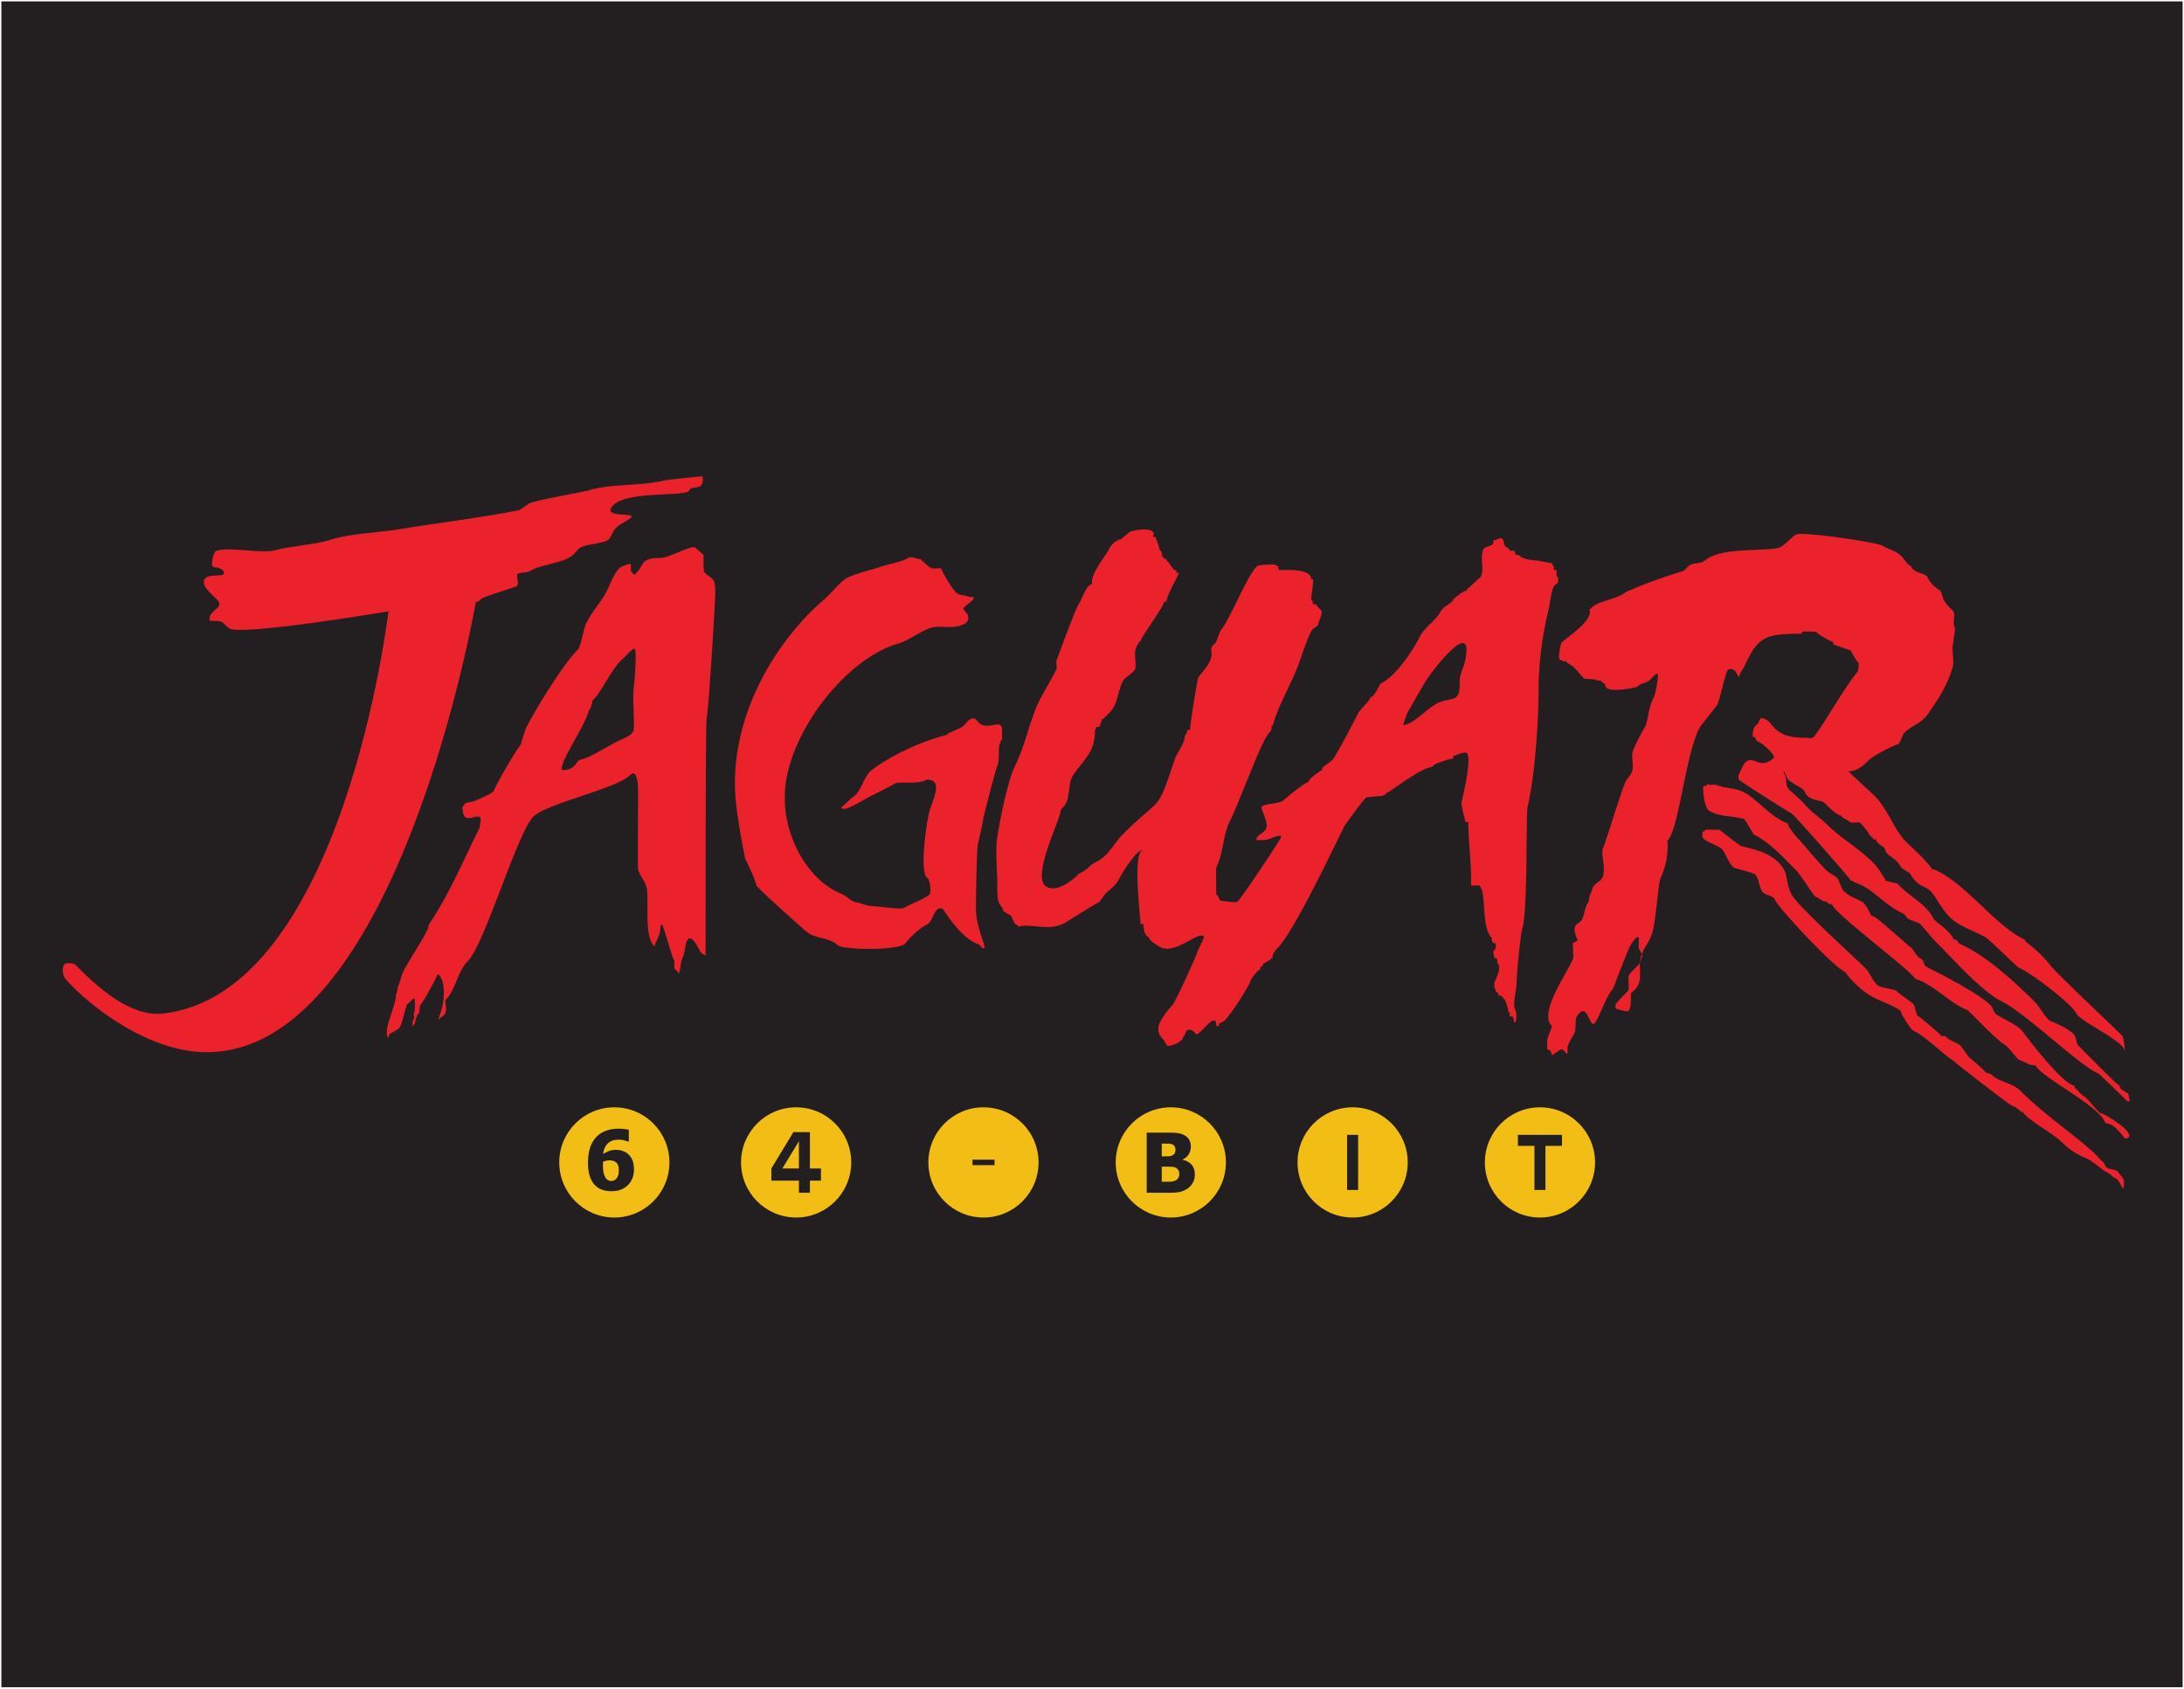 <svg xmlns="http://www.w3.org/2000/svg" height="817.333" width="1057.333">
    <path d="M.667 816.667h1056v-816H.667z" fill="#231f20" />
    <path d="M1056.667 816.667H.667v-816h1056z" fill="none" />
    <path d="M230.4 291.24c1.36.333 2-1.067 3-1.667 1.6-.96 16.627-5.666 16.787-5.84 1.52-1.506-.76-5.186.546-6 1.4-.88 4.347-.466 5.507-1.16 5.8-3.48 14.52-3.64 20.173-7.173 1.734-1.093 3.374-3.947 5.16-4.667 3.68-1.466 8.2-1.413 12.174-3 2.053-.826 2.613-4.08 3.84-5.506 2.32-2.707 4.92-3.307 7.666-5.494 3.947-3.173-15.146.627-8.173-6.346 6.693-6.694 33.733-4.054 36.347-6.667l.493-.827c1.827-1.826 6.333.36 6.333-4.666v-1.667c-.213-.147-17.386 1.68-18.666 2-11.214 2.8-25.667 1.507-36.174 4.667-4.546 1.36-27.973 5.053-29.693 6.773l-4.147 2.893c-19.493 3.894-39.186 6.08-58.693 9.334-9.667 1.613-23.787 2.053-32.227 4.866-7.706 2.574-20.12 3.174-27.786 5.307-6.027 1.68-23-1.947-28.334.333-1.226.52-2.48 6.52-1.666 7.334.72.733 2.933.546 3.826 1.173.787.547 2.174 1.24 1.667 2.493-.68 1.694-7.547-.32-9.333 2.667-2.173 3.627 5.52 8.64 6.84 10.84 2.026 3.373-5.947 4.893-4.174 9.333h3.334c1.666 0 3.08.534 4.173 2.174l1.454 1.16c3.186 4.506 77.4-8 77.4-8s-21.68 184.973-109.36 194.72c-20.014 2.226-41.254-23.48-42.68-24.014-1.32-.493-3.894-.613-4.747.027-.853.653-1.8 4.667.84 7.667 9.973 11.346 39.653 35.706 69.253 34.986C193.387 507.081 230.4 291.24 230.4 291.24"
    fill="#eb222c" />
    <path d="M272.067 372.333l-.16-.066c0-5.014 11.333-21.027 13.173-28.347v-.173c1.227-.614 1.6-4.694 2-5 3.28-2.454 8.56-14.054 13.507-19l5.333-5.174c.36-.36 1.133-.693 1.493-.333.867.867-.2 16.307-.493 17.813-.96 4.76.6 19.694-.333 21.867-1 2.347-5.12 3.52-9.387 5.84-5.787 3.16-12.36 7.213-16.293 8-2.2.44-1.867 5-8.667 5zm-48.174 17.934v.493c0 9.347 6.507 2.84 8.667 5 .413.413-.187 4.573-.493 5.173-7.694 15.374-14.294 31.36-24.174 46.187-.586.867-.533 2.053-1 3-3.453 6.907-8.84 14.507-11.666 20.16-1.08 2.16-1.28 4.547-2.507 7.013-.133.267-.667 4.654-1 4 0 5.894-6.16 16.36-4 20.667.64 1.292.293-1.027 1-1.492 1.56-1.053 3.92-1.893 5-3.508.92-1.385 2.867-10.587 3.507-11 2.32-1.545 3.666-4.708 3.666-.507 0 1.934.094 3.2-.506 5-.254.76.253 1.76 0 2.507l-.667 1.493V496.96l.667-1 .506-1c.28-.56.094-1.187.494-2 .746-1.492.2-1.147.173-1.173 0-.014.16-.16.827-.827 1.226-1.227.266-3.773 1.506-5 .56-.573 3.32-5.307 4-6.667l3-5.506c.48-.974.8-2.695 1.494-2 3.586 3.586 2.72 13.04 1 18.173-.16.48-1.24 3.253-1 3.493.333.334.586-.786 1-1 4.706-2.346 1.253-7.413 2.506-8.666 4.8-4.8 5.547-13.546 10.507-18.507 8.333-8.333 23.907-62.08 31.84-70.013 6.293-6.294 40.227-13.56 46.68-20 4.187-4.2 4 7.546 4 9 0 4.08-.24 35.974 0 36.666 1.08 3.24 2.973 5.094 4 8.174 1.587 4.773-1.44 23.56 3.667 28.68.733.733.453-.96.506-1 .627-.64 2.494-5.094 2.494-6.174 0-1.053.253-3.746 1-3 .573.56 5.013 16.187 5.506 16.667 1.067 1.067-.173 3.16.494 4.507.36.706 1.373 1.305 1.506 1.493.2.32.334 1.347.494 1.013 1.08-2.16.68-5.36 2-8.013 1.093-2.173 1.04-7.199 2.506-8.667 2.28-2.28 5.614 5.787 6 6.174.387.386 2.107 1.893 2.507 1.493v-10.16c0-15.92 0-103.533.493-104.533.72-1.44 4.174-54.734 4.174-60.854 0-7.586-1.267-5.76-5.174-9.666-.813-.8-.346-8.347-.506-8.507l-4-3.493c-1.534-1.547-12.534 5-17 5-9.734 0-7.334 3.16-12.174 8-.253.266-.733-.24-1-.494-1.04-1.053-1-1.093-1-3v-1.506c-.746-.374-4.56 1.213-5 1.506-2.666 1.774-5.013 8.187-6.493 11.16-2.827 5.654-7.187 10.027-10.173 16.014-1.2 2.4-2.467 11.12-4 12.666-7.387 7.374-20.734 29.294-25.174 38.174-.506 1.013-2.506 8-2.506 8-2.12 2.12-12.107 19.48-13 22.173-.427 1.267-7.974 4.347-9.507 5-1.493.653-3.507.347-4.667 1.507-.72.72-.306.733-.306.76 0 .026-.134.053-.694.24M441.187 269.773l-.067-.04h.333c.987.334 2.147.267 3 .827.84.56.2-.6 1 0 1.227.933 3.627 3.48 5.334 4.347.906.44 2.48.16 3.506.16h1.334c.48 1.933 5.906 11.08 8 12.333 1.2.72 3.893.693 5.506 1.507.387.186 1.267-.027 1.667.16h.667c0 2.626-6.534 4.48-4.667 6.333 2.773 2.787 3.373 6.12-2.84 7.68-4.64 1.16-9.88-.627-14.333 1.16-5.24 2.093-10.52 6.293-16.014 7.667h-.16c-26.146 8.72-53.52 45.773-53.52 73.693v1c0 18.427 10.907 39.467 27.68 46.173 2.307.934 4.134 3.52 7 4 2.267.387 5.32 1.84 8.174 1.84 2 0 13.24 1.747 14.826.827 3.814-2.173 8.054-3.467 11.84-6 2.014-1.333.454-7.947-.333-8.333-4.28-2.147-.507-28.494 1.173-33.507 1.387-4.16 4.334-10.667 2-13l-.666-.667c-.16-.16-2.867-.706-3.174-.506-3.533 2.36-13.386.84-14.84 1.666-5.093 2.907-10.24 5.174-15.333 8-1.36.76-9.853 5.974-10.84 4-.213-.44 1.08-1.24 1.333-1.493 1.067-1.067 3.28-3.333 4.667-4.173 2.947-1.76 5.12-9.88 8.173-12.334 8.72-6.973 24.44-14.28 36.014-17.173.266-.067.706.093.826-.16l.334-.667 6.346-2.84c2.16-1.08 3.414-4.12 5.667-4.493 1.88-.32 2.667 2.16 4 2.827 4.92 2.466 10.333-2.894 10.333 2.84v4.493c-2.706 2.707-.733 9.64-2.333 12.84-.773 1.547-6.84 25.187-6.84 25.84 0 .827-2.227 10.867-2.333 11-.814 1.027-1.16 28.2-1.16 31.84 0 5.44 1.4 10.04 3 14.84.32.972 1 2.773 1 3.667 0 .586.533.628.333.84-1.08 1.08-2.467-1.56-2.84-1.667-8.773-2.507-17.227-17.067-17.507-17.173-4.426-1.774-4.173 5.76-7.666 7.506-3.267 1.628-8.134 6.067-10.454 9.16-2.666 3.56-30.413 3.306-32.893.84-3.613-3.613-10.48-3.12-14.333-6-2.2-1.653-24.467-21.545-24.84-22.84-1.08-3.786-3.667-9.346-5.507-13.013 0 0-3.853-18.413-4.707-29.84-2.8-37.333 17.92-74.187 43.387-96.027 3.64-3.12 7.653-8.92 12-10.666 5.187-2.067 9.68-3 15.173-4.827 3.894-1.307 8.694-1.933 12.174-3.68.573-.28 1.533-1.027 2.333-.827l.067.04M679.187 350.92c.228 0 1.653-5.08 2.493-6.507 3.52-5.84 7.187-13.173 11.173-18.493 3.44-4.587 20.494-26.293 16.507-6.347-.827 4.12-2.667 6.107-2.667 10.68 0 8.534-2.013 7.587-8.333 9.16-6.347 1.587-13.64 11.507-19.173 11.507zM541.48 261.227h-.667c.892.893-.666.666-.666.666-.6.6-2.854 2.587-3.334 4-.786 2.36-9.453 12.32-8 16.68-.146-.146-1.76 1.08-2 1.334-1.64 1.64-3.133 6.36-4.666 8.666-1.374 2.054-9.4 23.534-10.68 27.334-.267.84.346 3.32 0 4.013-2.6 5.213-6.014 10.707-8.667 16-3.84 7.693-6.64 21.293-11.333 30.667-3.08 6.16-6.667 22.013-8.667 34.68-1 6.318 0 16.318 0 22.013 0 2.013-.027 7.947.667 9.333.28.56 1.546 3.107 2 2.667-.707 2.12 3.213 3.213 4 4 .16.16 1.56 3.56 2 4 .04.04 1.946.72 1.333 1.333 6.36-2.12 15.507 3 24.013-2.666 1.774-1.188 15.067-9.427 15.334-9.334l2-2.666c1.92-2.894 5.64-4.627 7.333-8 1.653-3.307 8.707-14.68 12-14.68-5.441.786-1.333 32.2-1.333 36.013h1.333c0 1.453.88 6.893 2.667 6-.494 1.493 3.413 3.827 4.666 4.667 7.772 5.186 19.054-7.627 22.014-4.667.48.479-2.894 6.253-3.334 8-.401 1.573-10.373 23.707-12 25.347-1.666 1.666-6.68 7.958-6.68 10.666 0 1.827-.28 2.374.667 3.334 0 0-.213 1.56.68.666v1.334c.787-.787 2.613 3.281 2.667 3.333 1.254 1.267 8.866-2.067 8-4.667.8.799 1.186-2.4 2-2.666 3.066-1.027 3.786 2.44 4.666 2 3.134-1.56 9.334-11.375 9.334-4h1.333v-1.334c.4.2 2.387-1.146 2.667-1.333 1.773-1.173 11.4-15.545 12.666-19.333.454-1.334 3.922-5.719 4.667-5.347v-1.333c.613.613 1.293-1.28 1.347-1.334.52-.521 2.198-1.24 3.333-2 .453-.306.6-1.028 1.333-.666-.546-1.6.8-3.467 2-4.667 8.187-8.199 26.16-46.333 32.667-59.347.427-.84 9.532-13.426 10.68-14l7.333-.666c.467 0 2.587-.747 2-1.334 1.12.374 17.066-12.68 22.667-12.68-.4-.386 2.185-1.866 2.667-2 2.466-.613 4.866-2 7.333-2v-1.333c.813 0 5.561-2.44 6.68-1.333 2.612 2.626-2.68 23.786-2.68 24.013 0 1.987 2.013 9.307 2 9.333h1.347c0 9.294 1.333 18.44 1.333 28.014v2.666c.253.254 3.733-.266 4 0 3.68 3.68.612 19.947 6 25.334.187.186 0 .413 0 .666 0 1.494.719 2 2 2 0 2.454-.161 2.827-1.333 4-.162.16.666 2.107.666 3.334 1.68-.84 1.254 1.933 1.334 2 2.146 2.16-.08 6.826-1.334 9.346-.026.04-.452 4.44.667 3.334-.785 2.346 1.333.893 1.333 3.333h1.334c-.282.281 1.68 1.693 2 2.667.6 1.813 1.333 3.465 1.333 5.333h.667v2h1.333l.667 1.333v1.334c1.426 1.426 1.558-4.202.666-6-1.36-2.719.667-9.427.667-12.667 0-4.28 1.987-23.96 2.667-26.013 2.892-8.667 1.786-55.667 2.666-59.347 3.334-14 5.334-39.68 5.334-57.347 0-11.813 1.866-26.12 4.666-37.346.882-3.534 1.2-9.054 2.667-12 .427-.854 1.587-1.16 2-2 .052-.094.427-3.76-.667-2.667v-3.333H752.2c0-.227.373-3.04-.667-2v-1.347c-2.494 0-5.8-1.333-8.666-1.333-.32 0-5.948-.72-5.334-1.334H736.2c.707-.693-1.775-1.773-2.667-1.333v-1.333l-.666-.667h-2c.558-.547-1.854-1.853-2-2-1.055-1.053-.587-3.52-2-4-1.282-.427-3.055 1.627-4 .667 1.186 3.586-3.667 2.666-4.667 4.666-1.933 3.867.587 9.48-1.333 13.347l-6.667 6a.467.467 0 0 0 0 .667c-2.24 0-6.293 4.253-6.68 4 .36.346-.307.986-.667 1.333-1.24 1.24-4.36 2.72-5.333 4.667-2.013 4.026-7.893 7.8-10 12-3.467 6.933-11.573 19.133-18.667 22.68-1.253.626-3.64 7.52-5.333 6.666.387 1.16-5.053 6.107-6.013 8-2.24 4.48-9.387 18.094-12 22-1.374 2.067-5.894 3.667-5.334 5.347-.026-.027-7.173 4.453-6.666 6-1.04-.52-11.04 7.693-12 8.667-1.974 1.973-9.802 1.586-10.68 3.333-.614 1.24 3.64 7.4 2.013 10.667-1.067 2.12-4.68 2.973-4.68 5.333h3.347c3.346 0 5.266-2 8-2 .44 0 1.106-.227.666.667-1.573 3.146-20 30.893-21.346 31.346-.88.295-7.987-.653-8-.666-.788-.787-1.214-3.454-2-2.667 0-1.507-.187-12.973 0-13.347 3.4-6.786 3.226-15.786 6.666-22.666 4.574-9.134 13.907-35.187 18.014-41.347 1.066-1.6 2.574-2.347 2-4.667h.666c2.934-10.893 9.8-21.4 13.334-32.013.88-2.627 4.453-13.12 6-14.667l2.666-2c-.346-1.04 2.68-5.986 1.334-7.333-.214-.213-2.494-2.173-2-2.667h-1.334l-.666-.666v-1.334c-2.2 2.187 1.88-12.546-.667-10 0-5.386-10.96-4.666-15.333-4.666l-.667-.667v-1.333c-.507.493-1.307-.68-2-.68-1.453 0-7.12.08-8.013.68-4.36 2.906-13.867 27.213-18 31.333l-2 5.333c-.575 1.147-2.8 2.147-2 3.334h-.667c1.947 5.853-3.507 10.266-6 14.013-.467.693-4 22.133-4 25.333h-1.333c0 .6-.694 3.32-1.334 2.667.72 2.893-3.813 8.787-4.666 11.333-9.094 27.28-6.134 17.467-25.347 36.68-3.52 3.534-6.28 9.08-10.667 12-2.213 1.482-4.08 2.08-6 4a.467.467 0 0 0 0 .667h-1.333c.973.975-4.867 2.481-4 3.347-.307-.107-8.48 8.426-14.68 5.333-8.32-4.16 7.613-34.52 6.68-37.347.04.054 1.853-1.706 2.667-3.333 1.8-3.627 1.12-10.027 3.333-13.333 5.133-7.707 10.667-10.88 10.667-22.014l.666-1.333h1.334c-.04-.08 1.333-2.733 1.333-4 .187.187.48.187.667 0l3.333-3.333c3.547-3.547 3.787-10.24 6-14.667 1.133-2.267 4.96-3.92 6-6 .935-1.88-.813-7.72.667-10.68.225-.44 1.426-3.24 2-2.667-.454-1.36 12.04-17.92 11.346-19.333h1.334c-.774-1.547 6-13.493 6-14h-1.334v-1.333c-.986.973-3.506-3.507-4-4.014a.492.492 0 0 0-.666 0v-1.333h-1.334c.879-.88-.666-.667-.666-.667-.054-.04-.48-4.186-1.347-3.333 0-1.507-2.108-6.347-2-6.667h-1.333c2.533-5.053-7.88-3.586-10.667-2.666-1.507.506-4.987 4.68-6 4M749.16 507.893c-.2 0-.121-.4-.121-.6v-3.333c0-2.467 2.814-6.853 2.161-7.492-6.281-6.281 7.08-24.72 10.347-32.348.346-.827-.267-7.413 0-7.667.201-.212 2.534-1.013 2.158-1.666-.666-1.16-1.957-4.48-1.158-6.334.626-1.466 2.773-2.093 3.333-3.346 1.545-3.467 1.187-5.692 3.159-8.667.348-.521.361-3.107 1.174-4.333.52-.787.507-1.855 1-2.667 1.56-2.613 4.039-2.707 4.826-5.333 1.401-4.667-1.132-10.64 0-13.507 2.121-5.307 9.868-31.093 11.348-33l1.666-2.173c3.014-3.934.092-8.827 1.667-12.507 1.613-3.773 3.667-7.72 5.827-11.333 1.186-1.974 1.466-9.707 4.333-14.507.333-.533 2.32-10.187 1.667-10.827-.799-.813-3.36 2.68-4.334 3.334-1.693 1.133-3.6.933-5.333 2.666-.533.534-16.88 4.067-15.667-1.173-.28.28-2.013-1.427-2.174-1.493-1.466-.64-.879.346-2.667-.667-.212-.133-5.29-.307-5.492-.507-3.613-3.6-3.6-4.986-8.013-7.506-1.108-.627-.187-1.267-2.162-.667.495-.36-1.638-.96-1.666-1-.866-.853.521-7.68 1-8.16 3.333-3.333 15.201-10.52 13.508-16.173 1.226-.534.173-.014 1.158-1 .322-.32 2.948-1.827 3.842-2.174 2.68-1 9.08-2.64 11.333-4.333 1.427-1.067 2.387-1.333 4.333-2.16 7.932-3.4 15.72-6.133 24.174-8.667 1.813-.546 2.361-2.546 4.333-3.346 1.56-.614 4.652-.547 6-1.494l1.667-1.173c8.652-6.04 31.318-3.333 35.68-5.827 2.733-1.56 5.493-5 7.506-6 3.28-1.64 39.16 3.894 41.679 5.334 4.215 2.4 6.575 2.4 9.667 5.493.188.187 3.388 4.88 4.333 4.347-.039 2.866 7.095 4 7.507 4.826 1.414 2.84 3.534 5.52 6.493 7 .375.187 1.415 3.747 1.667 4.334.961 2.226 3 4 4.333 5.333 1.948 1.947-.225 5.72 1 8.173.628 1.254-.692 5.72-.493 7-1.306 3.054.588 9.08-.466 12.534-2.72 8.84-6.481 14.693-12.041 22.64-3.44 4.92-9.199 5.92-11.837 9.68-.468.666-1.522 4.48-2.667 4.826-2.656.8-11.881 5.547-14 7.667-1.908 1.92-4.015 3.773-6.508 4.84l-2.159.507h-1.174c0 .346 11.64 10.96 12.508 11.826 6.478 6.48 9.772 16.787 15.17 22.174 3.775 3.786 9.548 8.573 12.84 13.506.135.214.415-.093.667 0 14.975 5.986 30.375 27.907 44.175 34.014-.348.6 2.906 3 3.333 3.333 2.187 1.68 7.28 6.573 8.667 8.667 2.253 3.373 28.973 28.36 35.12 34.506.6.6 1.68 7 1.053 7.667 1.319-4.375-21.813-14.693-23.333-18.507-1.72-4.293-22.682-20.28-28.015-22.173-.199-.067-14.145-13.587-15.667-14.493-3.905-2.347-10.613-4.667-14.666-7.507-5.906-4.133-8.199-10.427-11.84-14.667-2.412-2.813-6.399-2.08-10.171-8.666-.348-.614-3.667-2.24-4.333-3.174l-1.163-1.666c-1.639-2.334-4-3.334-6-5.334-.252-.253-.625-2.358-1.504-2.84-.721-.386-4.055-2.573-3.333-3.666h-1.496c.348-.6-1.946-1.894-2.171-2.667-.295-.973-3.255-4.413-4.333-5.493-.228-.227-3.802.266-4.334 0l-2.666-1.68c-.348-.187-2.163-1-1.667-1.494-2.255 0-6.975-4.8-8.667-6.506-1.174-1.16-7.441-.774-9.174-4.827-.92-2.147-3.587-3-5.507-4.333-1.133-.8-2.627-1.4-3.16-2.667l-1-2.173c-.307-.707-.24-.814-.227-.814.026.014-.026.2-.946-.346-.614-.374-.494-.44-.494-1v-1.174V372.76l1 1 .667 1.667c.373 1.226.493 1.08.493 2.666 0 1.587.56 3.347 1.667 4.334 2.707 2.44 5.667 4.933 8 7.666 2.412 2.814 7.96 6.8 10.84 9.68 5.667 5.654 14.707 10.867 21.679 17.827 2.893 2.907 3.786 5.293 5.829 8.013.159.2-.228.534 0 .667l6 1.493c5.212 6.094 14.225 9.68 17.837 17.84.575-.372.762.494 1 .667 2.496 1.747 7.815 6.145 8.174 8.507 1.561-.627 2.041 1.68 3.16 2.16 12.601 5.4 27.134 18.961 36.854 28.68.88.88 5.266 8.093 7 8.666 2.694.907 9.547 4.175 11.334 6.508.72.919 1.318 3.784 1.666 4.826.014.053 18.812 19.281 20.507 20.013.173.067-.053.307 0 .495.68 2.29 4.333 2.158 4.333 4.333 0 .892.812 2.319 0 2.667-.306.132-1.468-.602-1.666-1-.147-.282-12.654-12.362-13-12.495-9.054-3.627-34.695-28.853-47.014-35.013-9.561-4.787-22.88-19.879-30.681-27.68-3.865-3.866-6.107-7.094-8.667-9.667-1.052-1.053-5.318-1.787-6.504-3.173l-1.162-1.667c-10.039-4.44-15.359-12.667-23.679-15.16l-1.667-1c-.173-.093-.413.173-.492 0-.574-1.32-27.521-31.933-28.681-32.52-2.173-1.08-24.533-15.373-25.333-16.16-1.28-1.28.28-3.68 1-5.333 4.412-10.294 8.226 1.933 15.666-5.507 1.107-1.107-5.588-7.027-7-7.507-.866-.28-2.4-1.613-1.666-2.16l-1.507-.506c0-3.027.267-4.56 2.173-6 .814-.614.774-1.947 1.494-2.667 1.133-1.12 4.266 1.4 4.333 1.507 4.199 5.573 8 7.666 17.347 7.666 1.453 0 3.453.654 4.333-.506 5.973-7.974 15-24.334 21-31.334.307-.36.852-4 .508-4.346-1.055-1.04-3.055-4.574-3.667-6l-7.666-2.667c-1.215-.36-.667-.867-1-1.667-.082-.173-.323.08-.508 0-2.159-.92-7.148-3.786-7.667-4.826h-1.507c-.6 0-4.786-.174-5 0-.814.693-.44.906-.466.973-.015.027-.122.027-.534.027-18.12 0-20.88 1.986-27.506 16.333-.654 1.413-2.04 2.573-2.16 4.333-1.294.734-.975-4.693-5.507-3.333-.933.28-4.24 15.933-5.333 17.333l-7.667 9.68c-7.267 10.907-10.573 50.067-16.173 55.68-.387.387 0 1.107 0 1.667 0 7.135-1.254 11.533-3.667 17.173-.84 1.962-2.2 21.08-3.84 26-1.573 4.72-3.213 5.894-4.827 9.667-3.305 7.693 2.347 13.613-5.506 19.507-.16.121 0 .305 0 .506 0 2.427.201 7.44-1.494 8.16-.613.267-5.04-.96-5.506-1.16-.814-.346-.508-1.946 0-2.666.893-1.28 4.492-4.826 5.506-5.84.96-.96 0-6.494.494-7.667.346-.813 4.186-4.68 4.84-5.333.985-.987.893-2.68 1.666-3.84.347-.522-1.533-3.695-1.666-3.827-.174-.16.16-5.173 0-5.333-1.147-1.147-3.827 3.305-4.334 4.333-1.253 2.48-8.12 20.455-8.173 20.507-3.347 3.346-7.253 15.733-9.175 16.841-2.505 1.425-3.465-11.935-8.666-2.841-.227.413-.266 5.813-.492 6.508-.934 2.758-2.574 4-3.68 7.666v3.159c-.934.707-1.615-3.133-3.828-1.667-6.159 4.107-2.399 2.44-4.839 0-.173-.186-.413-.066-.667 0l.16.132"
    fill="#eb222c" />
    <path d="M826.453 379.48l-.066-.053c1.773 1.013 3.213-.014 4.506.506 4.654 1.854 8.88 1.267 13.334 3.494 6.188 3.093 13.386 12.52 21.346 15.173.427.147.08.947.334 1.333.852 1.374 2.746 4.08 4 5.334 3.093 3.106 13.413 16.053 16 17.346.96.479 3.666 2.16 4 3 .413 1.014 1.986 4.987 2.333 5.334 3.465 3.468 5.453 3.294 9.667 5.826.96.574 3.213 4.454 3.666 5.84.28.802 1.454.88 2.175 1.334 2.785 1.746 15.985 13.76 17.333 14.666 1.746 1.16 2.359 4.347 4.838 5.334 1.496.6 1.241 3.294 2.666 4 6.468 3.24 25.348 12.84 31.174 18.68 1.201 1.2 1.294 3.333 2.666 4.333 3.202 2.32 10.255 5 12.508 8 4.334 5.788 17.319 22.465 23.507 25.841 1.319.719 2.12.291 2.16 2.172.148-.146.373-.146.507 0 .693.694 1.946 2.427 3.173 3.162 2.707 1.624 6.173 6.705 8.333 8.505.306.268.6.227 1 .333 1.532.387 15.759 8.734 12.84 11.667-.52.507-1.773.601-2.173 0-1.64-2.453-3.733-4.773-6.333-6.333-.667-.399-2.587-.307-3-1.334-3.227-8.054-29.68-20.906-33.347-27.013-.228-.385-2.573-.44-2.667-.492-1.121-.667-5.773-2.615-5.841-2.667-2.025-2.028-4.625-5.948-6.667-7.174-4.946-2.96-16.918-16.36-18.173-16.84-7.479-2.8-13.305-9.574-21.837-13.827-1.148-.587-2.667-.68-3.496-1.667-5.346-6.413-39.679-31.8-40.012-35.68h-1.334c.175-.12-1.293-1.066-1.825-1.333-.255-.133-.641.2-.841 0l-4.507-2.667c-.293-.12-6.627-10.133-8.827-12.333l-1-1.013c-6.173-6.16-11.72-12.44-19.506-16.334-.174-.08-3.667-6.493-4.84-7.666-.135-.134-.308.053-.494 0-6.386-1.6-11.906-.934-16.506-4-1.627-1.08-2.667-6.92-2.667-10.174v-.493c0-.333-.2-.573 0-.84.267-.347 2.267-.533 1.827-.827l.066-.453"
    fill="#eb222c" />
    <path d="M1013.107 558.973c.52-.52 1.76-.106 2.173.507 1.267 1.907 3.227 2.787 4 4.827.827 2.213 5.12 1.146 6.333 3.173.614 1.027 1.08 1.2 1.667 2.173.587.974 1 1.04 1 2.334v2.16l-.507 1.333s.454.105-.493-.827c-.773-.786.44-.228-.333-1l-.507-.333c-.093-.173.145-.373 0-.507-.64-.64-.735-1.12-1.333-1.826-.48-.587-2.267-1.107-3.16-2.174-.947-1.133-3.08-1.746-4-2.666-.532-.52-6.347-4.906-7.507-5.334-4.88-1.826-8.855-4.52-12.84-8.506-3.293-3.294-17.027-10.907-18.333-14.172-.107-.255-.64.198-.842 0-1.558-1.56-2.532-2.255-4.825-3.162-1.185-.48-27.067-20.626-27.175-20.838-.158-.308-.158-.402-.145-.402.04-.026.187.267-.361-.106-6.652-4.427-12.959-11.48-20-15-.746-.375-5.667-7.814-5.667-9v-.334c-9.079-6.052-14.827-4.026-26.345-17.84-.187-.226-.04-.733-.334-.826-5.333-1.787-32.8-31.334-34.333-35.187-.92-2.267-4.92-1.893-6.173-4-1.734-2.893-1.04-4.813-3.174-8-.666-1-10.44-3.267-10.666-3.507-2.734-2.733-3.975-7.306-5.667-9-2.04-2.04-7.587-3.04-9.333-5.666-.135-.2 0-2.2 0-2.667.358.227 1.478-.933 1.666-1h6.334c2.093 1.253 9.426 7.613 11 8 6.04 1.52 11.733 2.693 16.506 6.667 6.947 5.786 4.067 9.626 7.507 16.506 2.773 5.56 30.253 30.267 36 36.014 2.2 2.186 3.64 6.88 6.345 8.506 1.042.626 7.935 1.76 8.334 2.16 2.481 2.48 6.574 4.747 8.496 6.667.705.707 1.145 4.92 1.837 5.333.975.587 11.108 9.054 11.507 9.84.322.654 1.761-.266 2.16.334 1.081 1.625 5.094 3.053 6.666 4 1.215.733 3.868 5.693 5.334 6.666.934.626 6.641 5.747 6.681 5.842.613 1.652 2.427.932 3.667 2.172 3.08 3.08 10.333 4.161 13.333 7.161 13.652 13.652 28.545 22.879 38.173 32.505"
    fill="#eb222c" />
    <path d="M270.747 562.64c0-14.732 11.933-26.667 26.666-26.667 14.734 0 26.68 11.935 26.68 26.667 0 14.733-11.946 26.68-26.68 26.68-14.733 0-26.666-11.947-26.666-26.68M358.76 562.64c0-14.732 11.947-26.667 26.68-26.667s26.667 11.935 26.667 26.667c0 14.733-11.934 26.68-26.667 26.68-14.733 0-26.68-11.947-26.68-26.68M449.453 562.64c0-14.732 11.947-26.667 26.68-26.667 14.734 0 26.667 11.935 26.667 26.667 0 14.733-11.933 26.68-26.667 26.68-14.733 0-26.68-11.947-26.68-26.68M540.147 562.64c0-14.732 11.945-26.667 26.68-26.667 14.72 0 26.666 11.935 26.666 26.667 0 14.733-11.946 26.68-26.666 26.68-14.735 0-26.68-11.947-26.68-26.68M628.173 562.64c0-14.732 11.947-26.667 26.667-26.667 14.733 0 26.68 11.935 26.68 26.667 0 14.733-11.947 26.68-26.68 26.68-14.72 0-26.667-11.947-26.667-26.68M718.867 562.64c0-14.732 11.933-26.667 26.666-26.667 14.734 0 26.68 11.935 26.68 26.667 0 14.733-11.946 26.68-26.68 26.68-14.733 0-26.666-11.947-26.666-26.68"
    fill="#f2be15" />
    <path d="M734.867 549.307v5.333h8v21.347h5.333V554.64h8v-5.333h-21.333M652.173 575.987h5.334v-26.68h-5.334zM470.8 563.973h10.667v-2.666H470.8zM386.773 571.453v5.867h5.334v-5.867h5.333v-5.878h-5.333v-17.602h-8l-10.667 17.602v5.878zm0-19.08v13.202h-8l8-13.202M578.44 568.415c0 1.438-.28 2.705-.827 3.798a7.879 7.879 0 0 1-2.198 2.72 10.685 10.685 0 0 1-3.615 1.84c-1.307.362-2.973.547-5 .547h-11.653v-29.093h10.293c2.145 0 3.76.08 4.867.241a9.463 9.463 0 0 1 3.093 1.025c1.053.56 1.827 1.308 2.348 2.255.504.932.772 2.01.772 3.239 0 1.413-.36 2.68-1.067 3.786-.705 1.107-1.694 1.92-2.946 2.454v.146c1.8.386 3.226 1.147 4.306 2.32 1.08 1.16 1.627 2.732 1.627 4.722zm-9.359-11.975c0-.467-.121-.947-.361-1.44a2.301 2.301 0 0 0-1.135-1.081c-.478-.212-1.052-.319-1.705-.344a134.38 134.38 0 0 0-2.933-.028h-.507v6.16h.907c1.253 0 2.133-.014 2.626-.04a4.354 4.354 0 0 0 1.56-.4c.587-.28.987-.654 1.215-1.147a4.12 4.12 0 0 0 .333-1.68zm1.838 11.84c0-.893-.186-1.6-.547-2.107-.372-.506-.919-.893-1.639-1.146-.453-.174-1.053-.268-1.84-.279a90.66 90.66 0 0 0-3.106-.041h-1.347V572h.387c1.906 0 3.212-.013 3.946-.04.734-.027 1.467-.212 2.227-.535.667-.278 1.147-.705 1.453-1.252.306-.56.466-1.186.466-1.893M306.907 566.067c0 3.053-.974 5.573-2.907 7.546-1.947 1.987-4.613 2.972-8 2.972-1.693 0-3.2-.252-4.533-.732-1.334-.493-2.454-1.213-3.387-2.16-1.107-1.118-1.947-2.573-2.533-4.346-.587-1.762-.88-3.879-.88-6.347 0-2.547.266-4.813.813-6.8.547-1.973 1.44-3.732 2.68-5.253 1.187-1.454 2.733-2.574 4.653-3.387 1.907-.812 4.174-1.227 6.787-1.227.96 0 1.907.067 2.867.187s1.613.228 1.96.307v5.706h-.52c-.347-.16-.907-.346-1.68-.56-.787-.214-1.68-.32-2.68-.32-2.28 0-4.04.599-5.28 1.8-1.227 1.187-2 2.907-2.28 5.132a15.32 15.32 0 0 1 2.906-1.465c.987-.361 2.094-.545 3.334-.545 1.04 0 2.026.145 2.946.425.92.28 1.734.68 2.454 1.213 1 .774 1.8 1.787 2.4 3.039.586 1.255.88 2.855.88 4.815zm-8.494 4.386c.387-.48.667-.985.867-1.534.213-.559.307-1.399.307-2.519 0-.932-.12-1.707-.347-2.319-.24-.613-.573-1.108-1-1.468a3.553 3.553 0 0 0-1.467-.746 6.64 6.64 0 0 0-1.733-.214c-.52 0-1.04.067-1.573.2a9.672 9.672 0 0 0-1.52.494l-.027.64c0 .293-.013.68-.013 1.133 0 1.667.146 3.015.44 4.027.293 1.013.666 1.786 1.106 2.306.334.414.72.707 1.16.894.44.186.894.28 1.374.28.4 0 .826-.107 1.28-.294.453-.198.84-.493 1.146-.88"
    fill="#231f20" />
</svg>